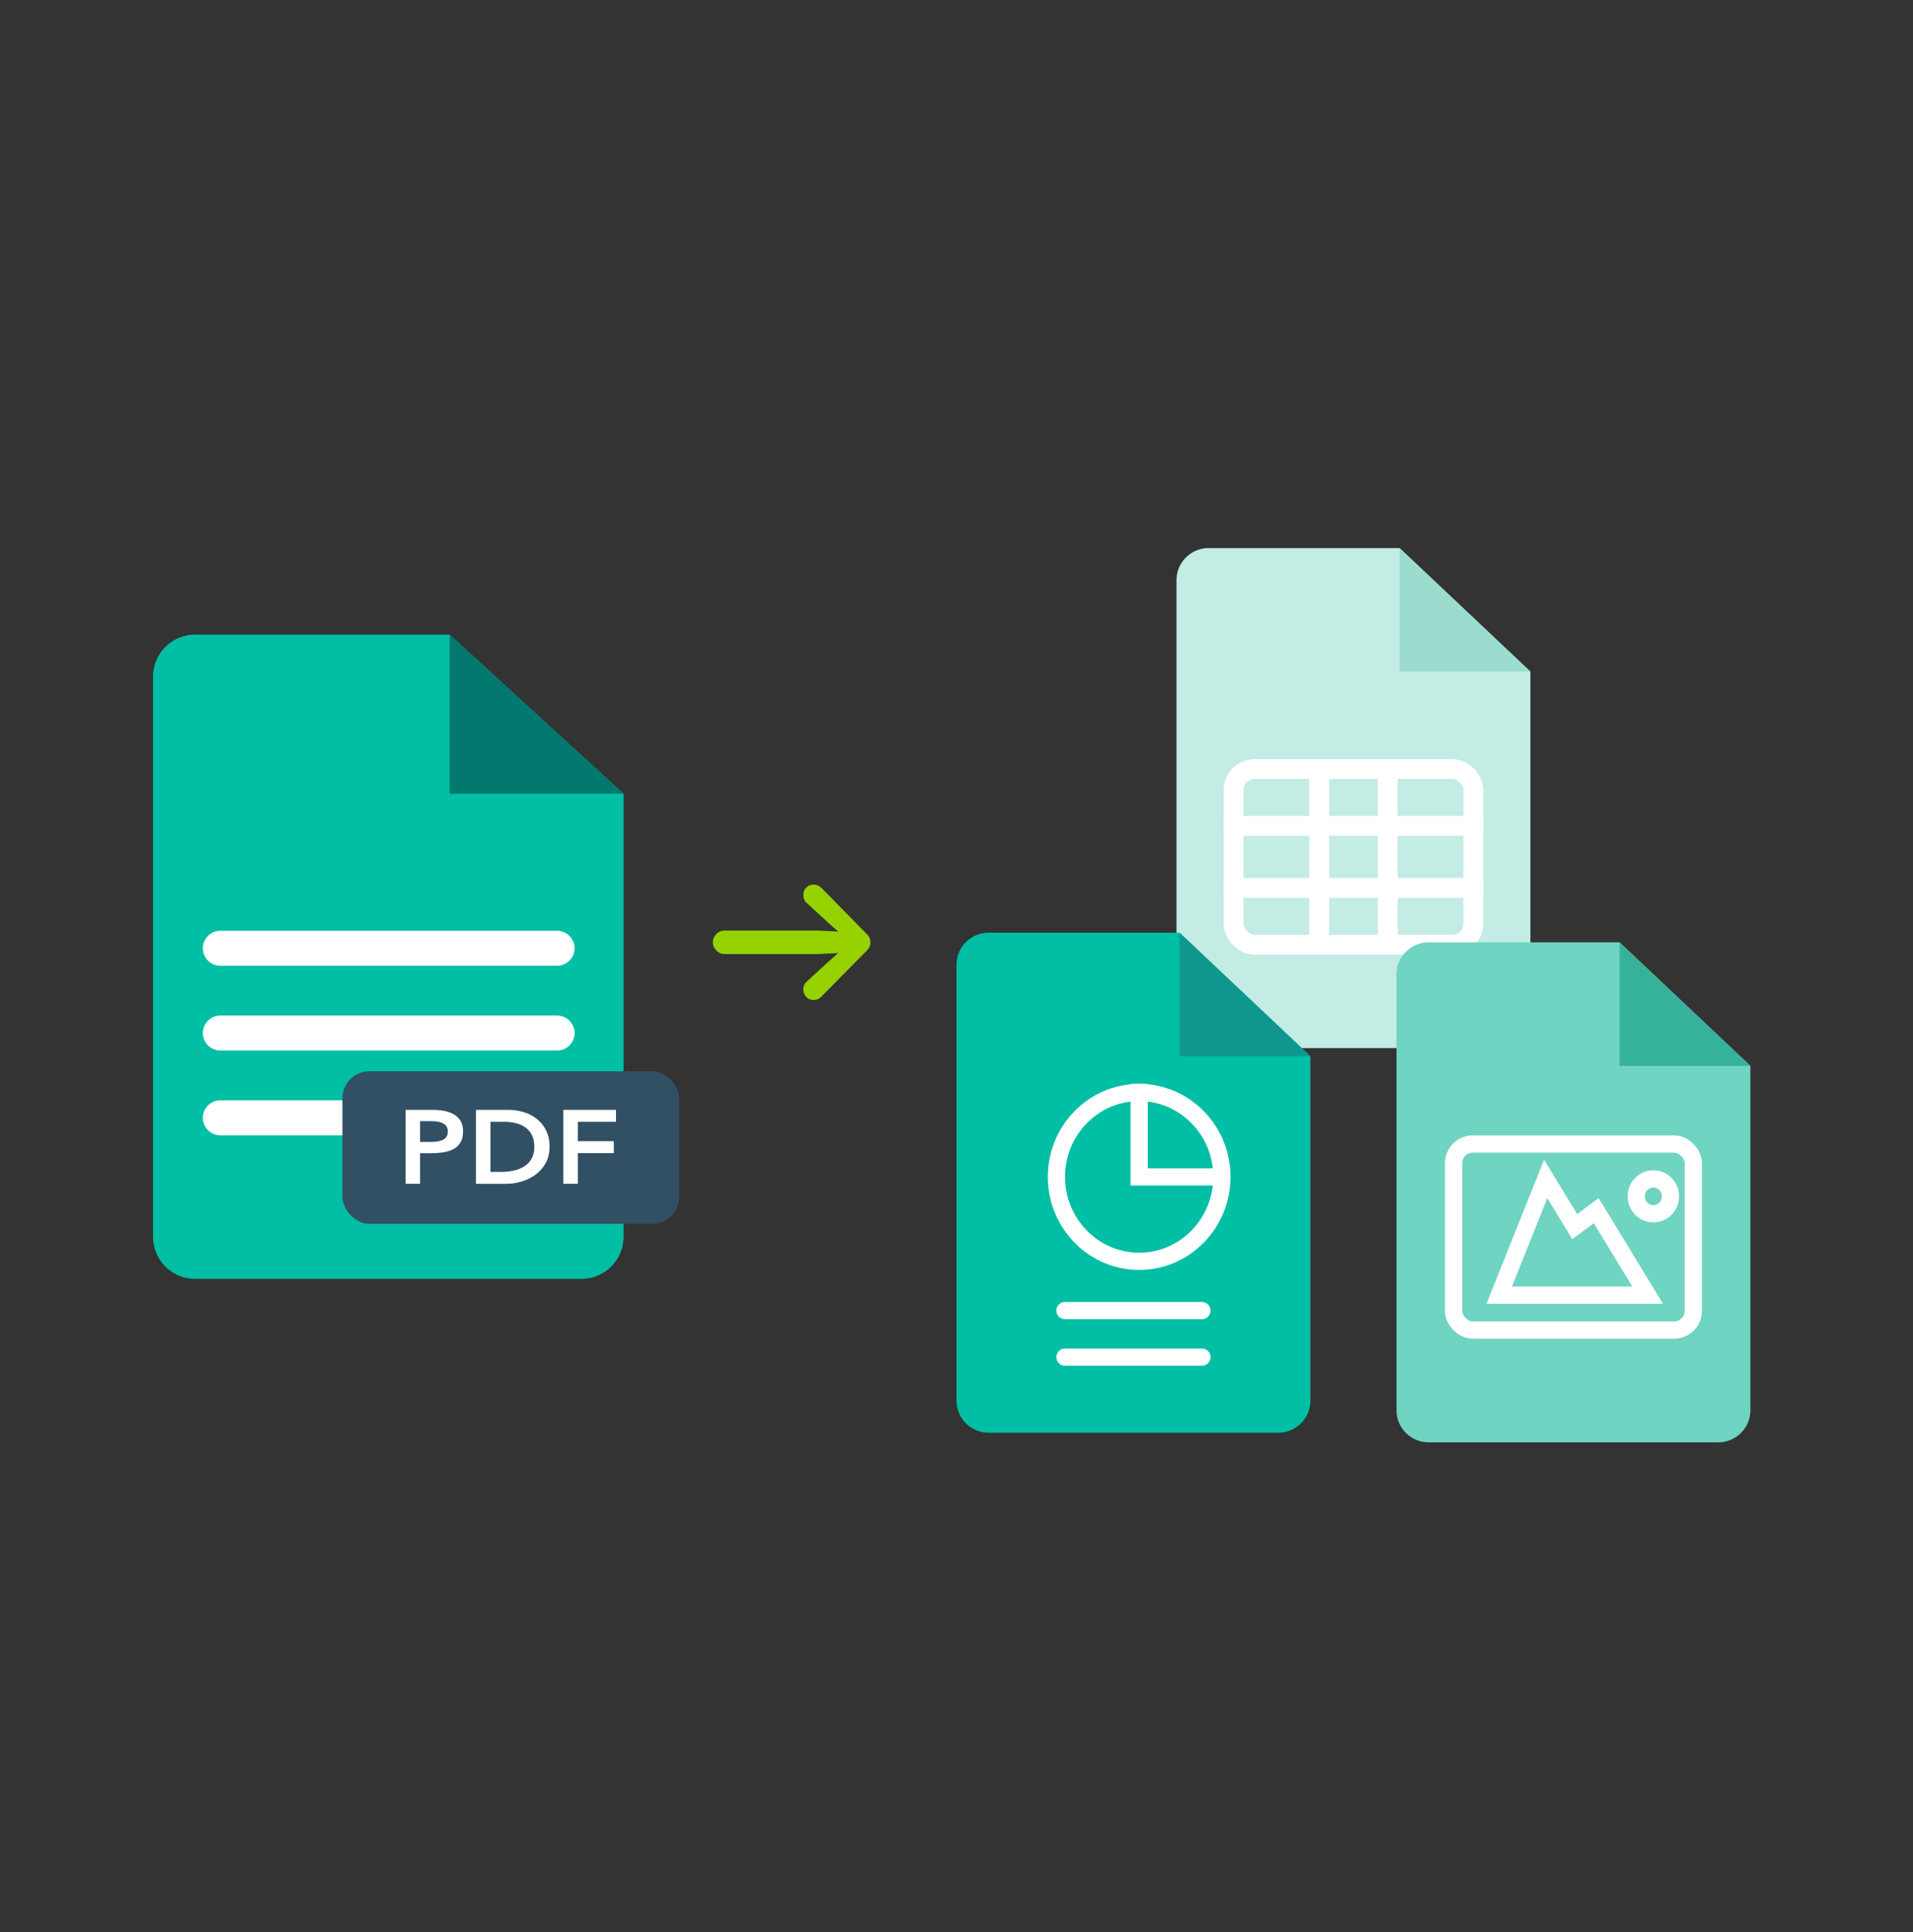 <svg width="200" height="202" viewBox="0 0 200 202" xmlns="http://www.w3.org/2000/svg">
    <rect x="0" y="0" width="200" height="202" fill="#333333" stroke="none"/>
    <g fill="none" fill-rule="evenodd">
        <g transform="translate(16 66.353)">
            <path d="M4.4 0h26.608l18.18 16.64v46.318a4.4 4.4 0 0 1-4.4 4.4H4.4a4.4 4.4 0 0 1-4.4-4.4V4.4A4.4 4.4 0 0 1 4.4 0z" fill="#00BFA5" fill-rule="nonzero"/>
            <path stroke="#FFF" stroke-width="3.661" stroke-linecap="round" stroke-linejoin="round" d="M7.04 32.793h35.2M7.04 41.656h35.2M7.04 50.519h35.2"/>
            <rect fill="#325064" x="19.8" y="45.651" width="35.2" height="15.953" rx="2.816"/>
            <path d="M27.917 57.42v-3.199h1.084c.45 0 .881-.029 1.294-.087.414-.058.777-.17 1.09-.333.313-.164.562-.395.747-.693.184-.299.277-.692.277-1.18 0-.429-.087-.787-.26-1.075a1.96 1.96 0 0 0-.692-.688 3.099 3.099 0 0 0-1.005-.365 6.314 6.314 0 0 0-1.186-.11H26.4v7.73h1.517zm.915-4.378h-.915V50.87h1.084c.2 0 .41.01.626.032.217.022.414.071.59.148.177.076.321.185.434.327.112.142.168.333.168.573 0 .262-.062.466-.186.612a1.14 1.14 0 0 1-.482.327 2.252 2.252 0 0 1-.644.131c-.233.015-.458.022-.675.022zm8.104 4.378a5.57 5.57 0 0 0 1.572-.235 4.738 4.738 0 0 0 1.457-.71 3.778 3.778 0 0 0 1.072-1.2c.277-.484.415-1.057.415-1.72 0-.655-.12-1.224-.361-1.708a3.532 3.532 0 0 0-.964-1.207 4.07 4.07 0 0 0-1.384-.715 5.628 5.628 0 0 0-1.626-.234h-3.36v7.73h3.18zm-.53-1.244h-1.131v-5.24h1.384c.466 0 .894.048 1.283.147.39.098.726.25 1.011.458.285.208.508.479.669.813.16.335.24.736.24 1.201 0 .473-.09.876-.27 1.207-.181.33-.428.6-.741.808-.313.207-.68.36-1.102.458a5.9 5.9 0 0 1-1.342.148zm8.008 1.244v-3.21h3.757v-1.244h-3.757v-2.03H48.4V49.69h-5.503v7.73h1.517z" fill="#FFF" fill-rule="nonzero"/>
            <path fill="#02786F" d="M31.008 0v16.64h18.18z"/>
        </g>
        <path d="M126.36 57.305h19.964L160 70.22v36.003a3.36 3.36 0 0 1-3.36 3.36h-30.28a3.36 3.36 0 0 1-3.36-3.36V60.665a3.36 3.36 0 0 1 3.36-3.36z" fill="#C2ECE4" fill-rule="nonzero"/>
        <path fill="#9CDCCF" d="M146.324 57.305V70.22H160z"/>
        <g transform="translate(128.968 80.404)" stroke="#FFF" stroke-width="2.076">
            <rect width="25.065" height="18.372" rx="2.2"/>
            <path stroke-linecap="square" d="M0 5.944h25.065M16.113 1.081v17.005M8.952 1.081v17.005M0 12.428h25.065"/>
        </g>
        <path d="M149.36 98.524h19.964L183 111.44v36.003a3.36 3.36 0 0 1-3.36 3.36h-30.28a3.36 3.36 0 0 1-3.36-3.36v-45.558a3.36 3.36 0 0 1 3.36-3.36z" fill="#6FD4C1" fill-rule="nonzero"/>
        <path fill="#36B29A" d="M169.324 98.524v12.915H183z"/>
        <g transform="translate(151.968 119.613)" fill-rule="nonzero" stroke="#FFF" stroke-width="1.8">
            <rect width="25.065" height="19.452" rx="2.008"/>
            <path d="M4.774 15.805 9.63 3.647l3.038 4.99 2.247-1.671 5.375 8.839zM22.677 5.471c0 1.007-.801 1.824-1.79 1.824s-1.79-.817-1.79-1.824c0-1.007.801-1.824 1.79-1.824s1.79.817 1.79 1.824z"/>
        </g>
        <g>
            <path d="M103.36 97.519h19.964L137 110.433v36.004a3.36 3.36 0 0 1-3.36 3.36h-30.28a3.36 3.36 0 0 1-3.36-3.36v-45.558a3.36 3.36 0 0 1 3.36-3.36z" fill="#00BFA5" fill-rule="nonzero"/>
            <path fill="#0F978D" d="M123.324 97.519v12.914H137z"/>
            <g transform="translate(109.548 113.324)" stroke="#FFF" stroke-width="1.8">
                <ellipse cx="9.548" cy="9.726" rx="8.648" ry="8.826"/>
                <path d="M9.548 0v9.726h8.355"/>
            </g>
            <path stroke="#FFF" stroke-width="1.8" stroke-linecap="round" stroke-linejoin="round" d="M111.339 137.03h14.322M111.339 141.895h14.322"/>
        </g>
        <path d="M74.531 98.524c0 .33.123.616.367.86.244.245.525.367.84.367h9.747l2.154-.104-1.039.913-2.246 2.065c-.244.21-.367.484-.367.824 0 .309.102.57.306.785.204.215.463.322.78.322.295 0 .565-.12.809-.36l4.69-4.759c.163-.16.275-.312.336-.456a1.217 1.217 0 0 0 0-.92c-.06-.15-.173-.3-.336-.45l-4.69-4.775c-.245-.23-.514-.344-.81-.344-.316 0-.575.102-.779.307-.204.204-.306.466-.306.786 0 .339.123.618.367.838l2.246 2.065 1.039.913-2.154-.104h-9.747c-.315 0-.596.12-.84.359a1.17 1.17 0 0 0-.367.868z" fill="#96D200" fill-rule="nonzero"/>
    </g>
</svg>
